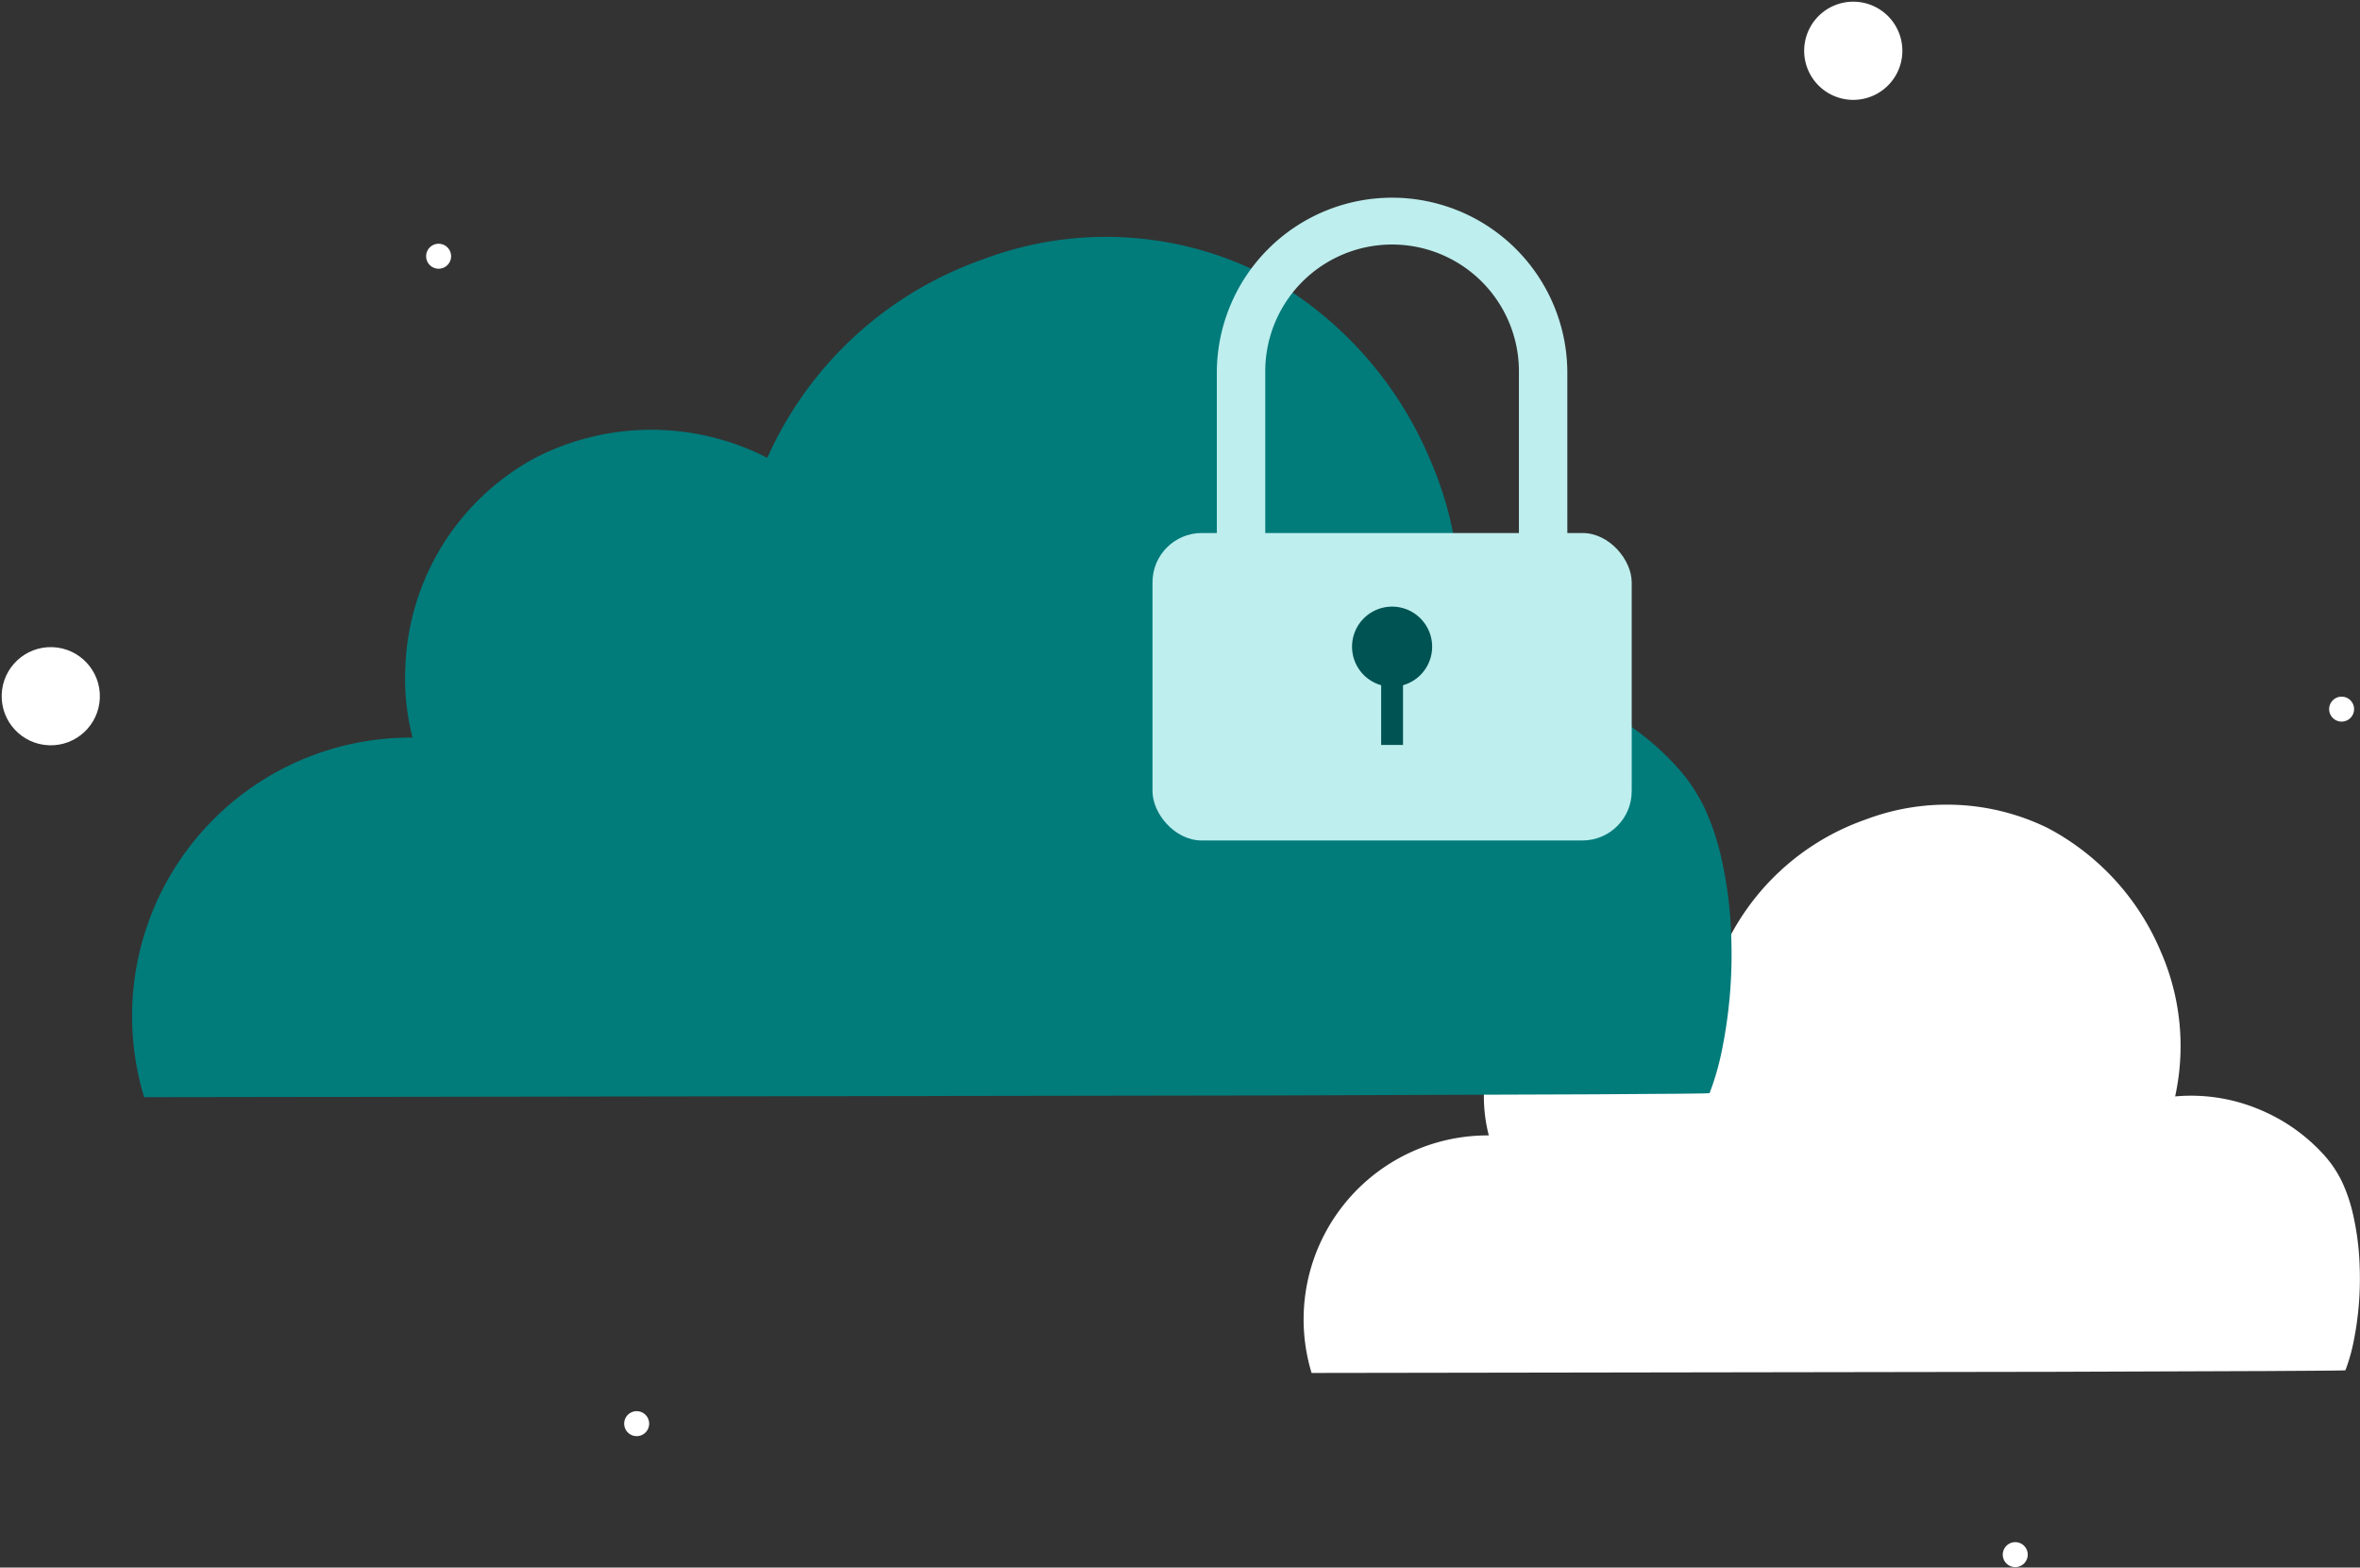 <svg xmlns="http://www.w3.org/2000/svg" width="162.52" height="107.948" viewBox="0 0 162.52 107.948">
  <rect x="0" y="0" width="162.52" height="107.948" fill="#333333" stroke="none"/>
  <g id="Group_8979" data-name="Group 8979" transform="translate(-1076.137 -2926.774)">
    <g id="Group_8977" data-name="Group 8977" transform="translate(1076.137 2926.774)">
      <g id="Group_8543" data-name="Group 8543" transform="matrix(0.999, 0.035, -0.035, 0.999, 0.236, 44.447)">
        <ellipse id="Ellipse_892" data-name="Ellipse 892" cx="3.382" cy="3.382" rx="3.382" ry="3.382" transform="translate(0 0)" fill="#fff"/>
      </g>
      <g id="Group_8544" data-name="Group 8544" transform="matrix(0.999, 0.035, -0.035, 0.999, 124.364, 0)">
        <path id="Path_12324" data-name="Path 12324" d="M6.764,3.382A3.382,3.382,0,1,1,3.381,0,3.382,3.382,0,0,1,6.764,3.382Z" transform="translate(0 0)" fill="#fff"/>
      </g>
      <g id="Group_8545" data-name="Group 8545" transform="matrix(0.999, 0.035, -0.035, 0.999, 43.016, 97.149)">
        <path id="Path_12325" data-name="Path 12325" d="M1.719.86A.86.86,0,1,1,.86,0,.859.859,0,0,1,1.719.86Z" transform="translate(0 0)" fill="#fff"/>
      </g>
      <g id="Group_8546" data-name="Group 8546" transform="matrix(0.999, 0.035, -0.035, 0.999, 29.377, 16.756)">
        <path id="Path_12326" data-name="Path 12326" d="M1.719.86A.86.86,0,1,1,.86,0,.859.859,0,0,1,1.719.86Z" transform="translate(0 0)" fill="#fff"/>
      </g>
      <g id="Group_8978" data-name="Group 8978" transform="matrix(0.999, 0.035, -0.035, 0.999, 137.951, 106.169)">
        <path id="Path_12326-2" data-name="Path 12326" d="M1.719.86A.86.86,0,1,1,.86,0,.859.859,0,0,1,1.719.86Z" transform="translate(0 0)" fill="#fff"/>
      </g>
      <g id="Group_8547" data-name="Group 8547" transform="matrix(0.999, 0.035, -0.035, 0.999, 130.295, 84.723)">
        <path id="Path_12327" data-name="Path 12327" d="M1.72.86A.86.86,0,1,1,.86,0,.86.86,0,0,1,1.72.86Z" transform="translate(0 0)" fill="#00a8a8"/>
      </g>
      <g id="Group_8548" data-name="Group 8548" transform="matrix(0.999, 0.035, -0.035, 0.999, 160.425, 47.945)">
        <path id="Path_12328" data-name="Path 12328" d="M1.719.86A.859.859,0,1,1,.86,0,.859.859,0,0,1,1.719.86Z" transform="translate(0 0)" fill="#fff"/>
      </g>
    </g>
    <g id="Group_8976" data-name="Group 8976" transform="translate(1085.261 2940.279)">
      <g id="Group_8960" data-name="Group 8960" transform="translate(80.668 41.913)">
        <g id="Group_8959" data-name="Group 8959">
          <g id="Group_8958" data-name="Group 8958">
            <path id="Path_12492" data-name="Path 12492" d="M1094.468,225.828s-.111.009-.337.013l-1.012.013-3.94.026-14.776.053-51,.079h-.138l-.039-.132a12.671,12.671,0,0,1,12.5-16.222l-.189.244a10.738,10.738,0,0,1-.395-3.424,11.284,11.284,0,0,1,5.839-9.513,11.546,11.546,0,0,1,10.806.058l-.263.093a16.819,16.819,0,0,1,9.9-9.217,15.792,15.792,0,0,1,12.546.591,17.115,17.115,0,0,1,7.767,8.485,16.216,16.216,0,0,1,.956,10.174l-.143-.162a12.137,12.137,0,0,1,5.9.846,12.355,12.355,0,0,1,4.38,3,7.887,7.887,0,0,1,1.379,1.977,11.1,11.1,0,0,1,.734,2.1,18.736,18.736,0,0,1,.5,3.837,21.8,21.8,0,0,1-.46,5.3,11.965,11.965,0,0,1-.366,1.337c-.1.3-.158.438-.158.438" transform="translate(-1022.736 -186.883)" fill="#fff"/>
          </g>
        </g>
      </g>
      <g id="Group_8975" data-name="Group 8975" transform="translate(0 0)">
        <g id="Group_8963" data-name="Group 8963" transform="translate(0 2.809)">
          <g id="Group_8962" data-name="Group 8962">
            <g id="Group_8961" data-name="Group 8961">
              <path id="Path_12493" data-name="Path 12493" d="M1038.162,200.679s-.168.014-.51.02l-1.532.02-5.965.04-22.373.08-77.215.119h-.209l-.059-.2A19.184,19.184,0,0,1,949.231,176.2l-.287.37a16.281,16.281,0,0,1-.6-5.184,17.081,17.081,0,0,1,8.842-14.4,17.479,17.479,0,0,1,16.361.088l-.4.141a25.468,25.468,0,0,1,14.985-13.956,23.916,23.916,0,0,1,19,.9A25.916,25.916,0,0,1,1018.891,157a24.544,24.544,0,0,1,1.447,15.4l-.215-.246a18.379,18.379,0,0,1,8.939,1.281,18.693,18.693,0,0,1,6.632,4.544,11.918,11.918,0,0,1,2.088,2.994,16.832,16.832,0,0,1,1.112,3.181,28.344,28.344,0,0,1,.761,5.809,33.039,33.039,0,0,1-.7,8.03,18.258,18.258,0,0,1-.555,2.025c-.155.449-.24.661-.24.661" transform="translate(-929.556 -141.715)" fill="#027b7b"/>
            </g>
          </g>
        </g>
        <g id="Group_8974" data-name="Group 8974" transform="translate(70.242)">
          <g id="Group_8973" data-name="Group 8973">
            <g id="Group_8965" data-name="Group 8965" transform="translate(4.431)">
              <g id="Group_8964" data-name="Group 8964">
                <path id="Path_12494" data-name="Path 12494" d="M1039.948,170.591h-3.334V150.538a8.734,8.734,0,1,0-17.469,0v20.053h-3.335V150.538a12.069,12.069,0,0,1,24.137,0Z" transform="translate(-1015.811 -138.47)" fill="#beeeee"/>
              </g>
            </g>
            <g id="Group_8967" data-name="Group 8967" transform="translate(0 23.201)">
              <g id="Group_8966" data-name="Group 8966">
                <rect id="Rectangle_3020" data-name="Rectangle 3020" width="33" height="21.172" rx="3.392" fill="#beeeee"/>
              </g>
            </g>
            <g id="Group_8972" data-name="Group 8972" transform="translate(13.742 28.27)">
              <g id="Group_8969" data-name="Group 8969">
                <g id="Group_8968" data-name="Group 8968">
                  <path id="Path_12495" data-name="Path 12495" d="M1029.324,176.641a2.758,2.758,0,1,1,2.758-2.758,2.758,2.758,0,0,1-2.758,2.758" transform="translate(-1026.566 -171.125)" fill="#005353"/>
                </g>
              </g>
              <g id="Group_8971" data-name="Group 8971" transform="translate(2.005 3.851)">
                <g id="Group_8970" data-name="Group 8970">
                  <rect id="Rectangle_3021" data-name="Rectangle 3021" width="1.505" height="5.673" fill="#005353"/>
                </g>
              </g>
            </g>
          </g>
        </g>
      </g>
    </g>
  </g>
</svg>

